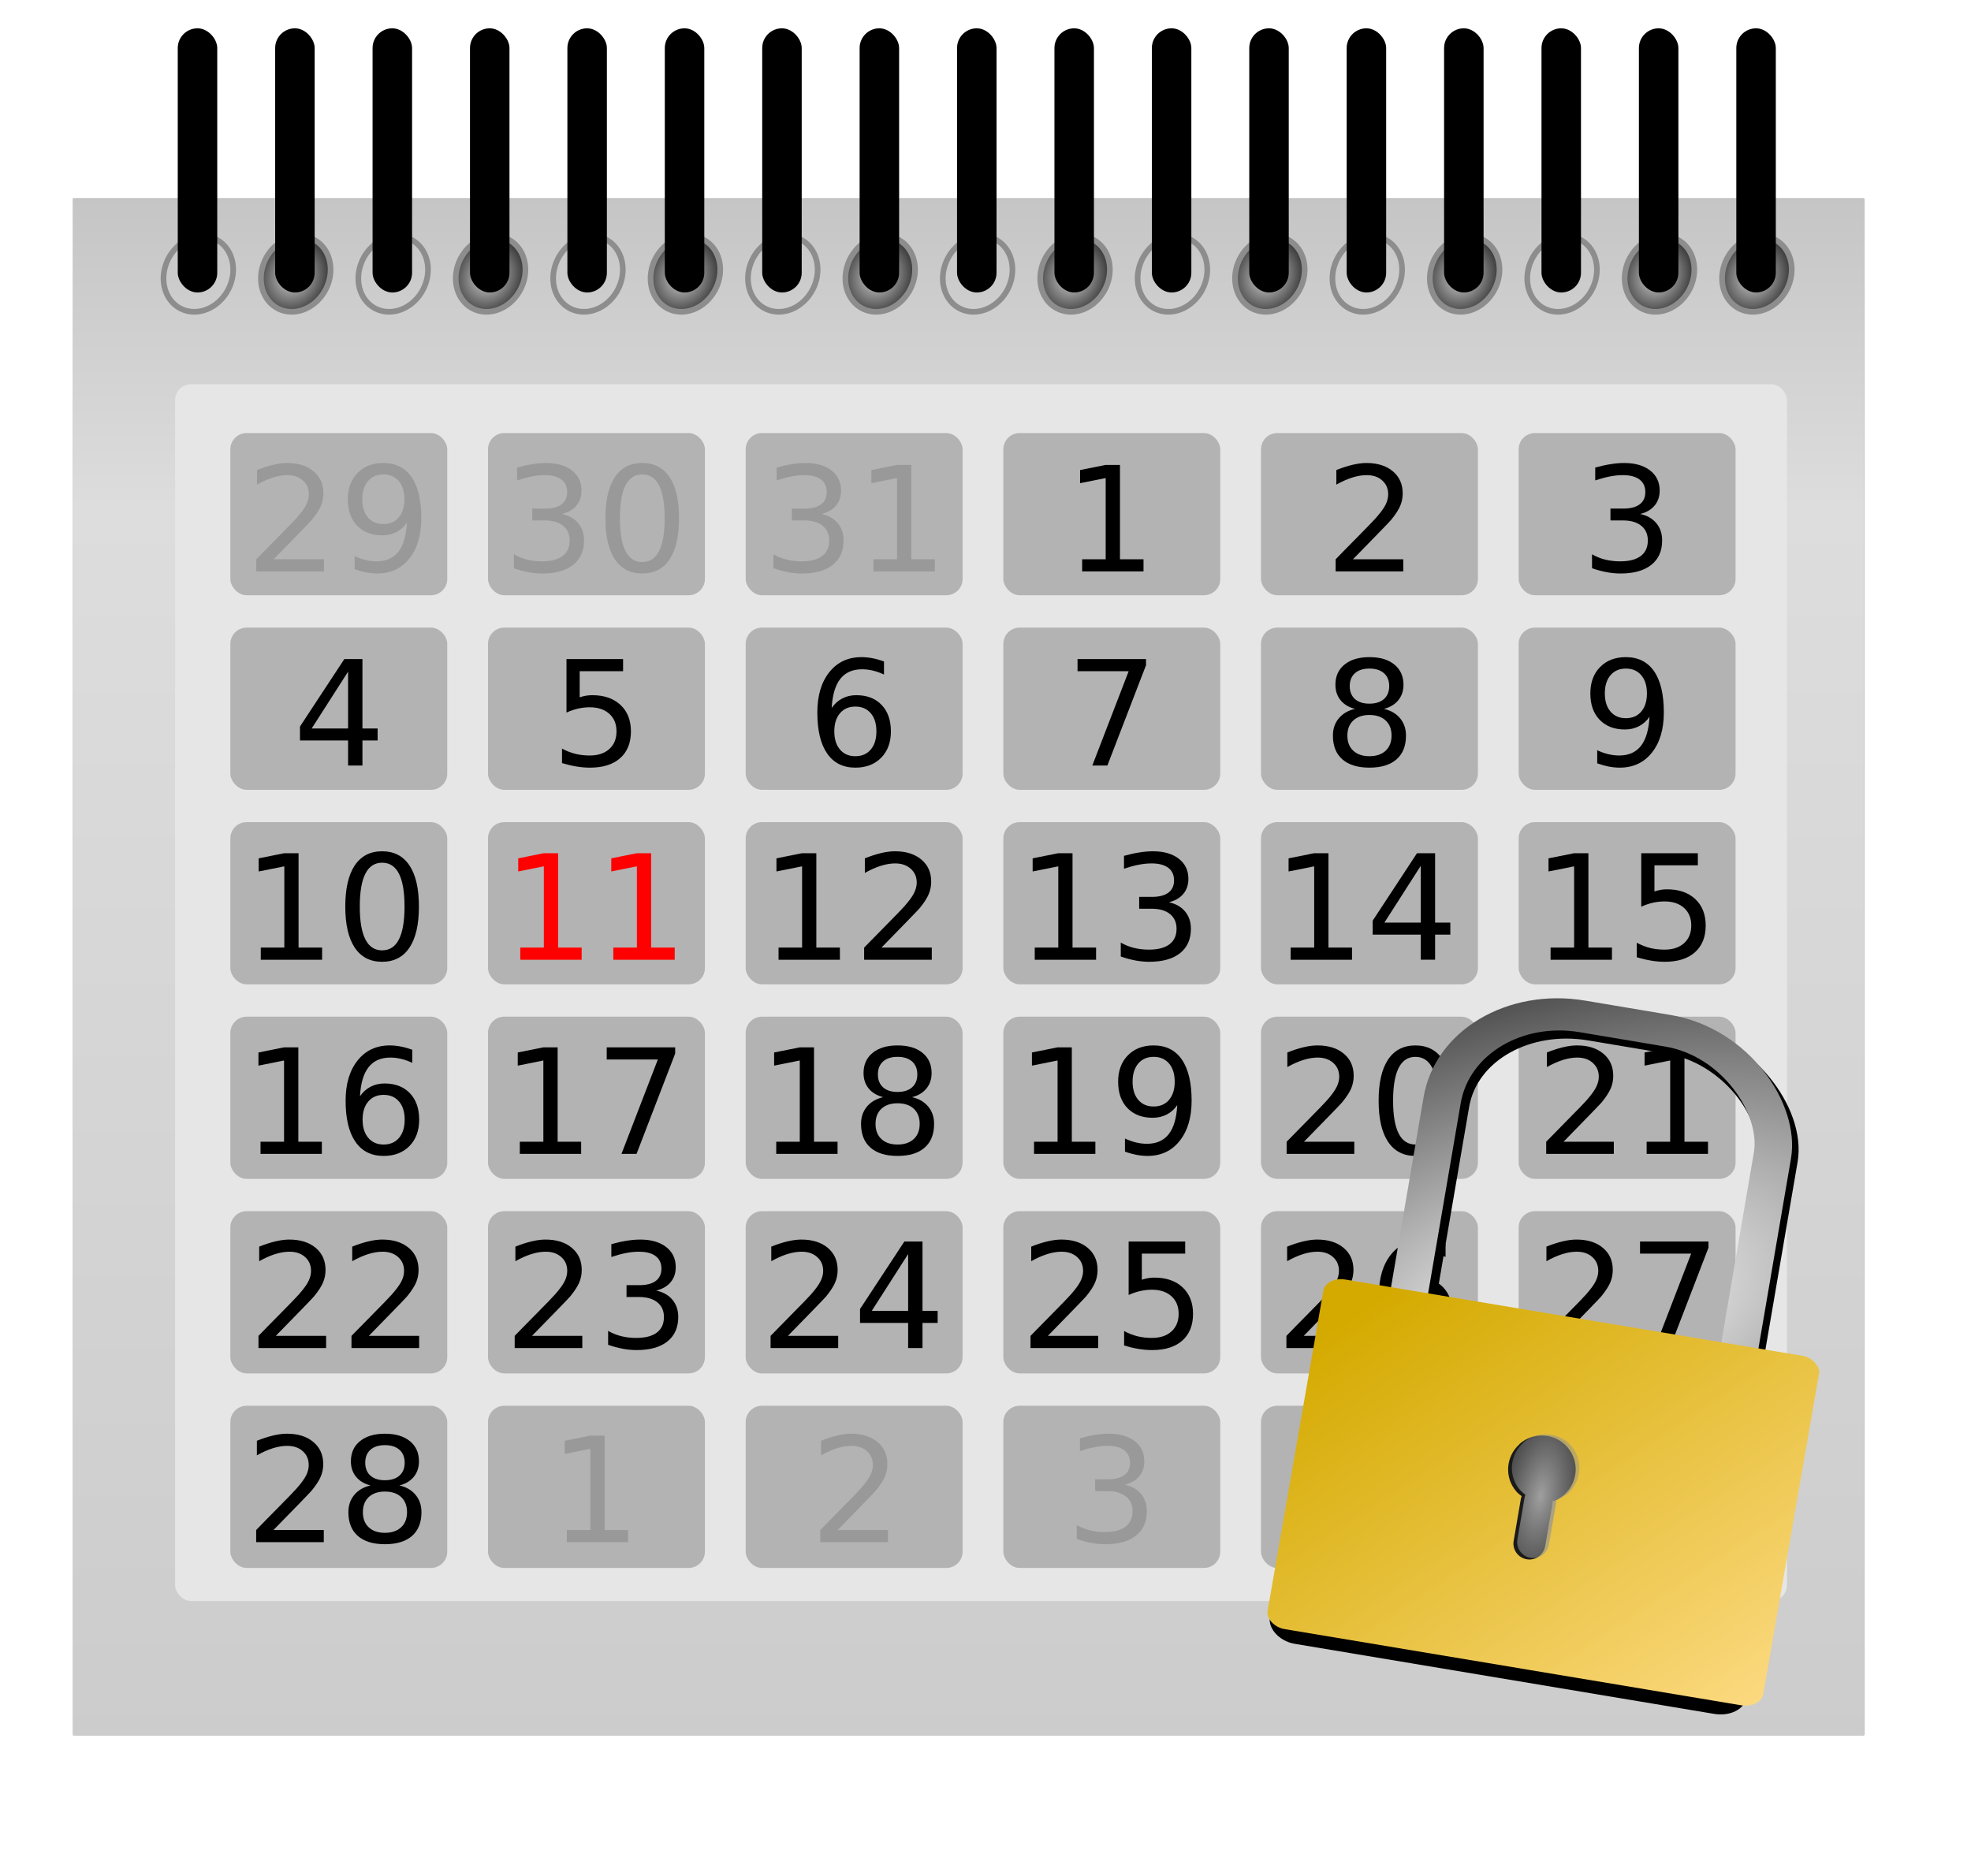 <?xml version="1.0" encoding="UTF-8" standalone="no"?>
<!-- Created with Inkscape (http://www.inkscape.org/) -->
<svg
    xmlns:inkscape="http://www.inkscape.org/namespaces/inkscape"
    xmlns:rdf="http://www.w3.org/1999/02/22-rdf-syntax-ns#"
    xmlns="http://www.w3.org/2000/svg"
    xmlns:sodipodi="http://sodipodi.sourceforge.net/DTD/sodipodi-0.dtd"
    xmlns:cc="http://creativecommons.org/ns#"
    xmlns:xlink="http://www.w3.org/1999/xlink"
    xmlns:dc="http://purl.org/dc/elements/1.1/"
    xmlns:svg="http://www.w3.org/2000/svg"
    xmlns:ns1="http://sozi.baierouge.fr"
    id="svg2558"
    sodipodi:docname="hawk88_locked_calendar_cleaned.svg"
    viewBox="0 0 527.3 502.04"
    sodipodi:version="0.32"
    version="1.0"
    inkscape:output_extension="org.inkscape.output.svg.inkscape"
    inkscape:version="0.46dev+devel"
    sodipodi:docbase="/home/mart/Documents/artwork"
  >
  <defs
      id="defs2560"
    >
    <filter
        id="filter6324"
        height="1.298"
        width="1.283"
        y="-.149"
        x="-.141"
        inkscape:collect="always"
      >
      <feGaussianBlur
          id="feGaussianBlur6326"
          stdDeviation="1.134"
          inkscape:collect="always"
      />
    </filter
    >
    <filter
        id="filter5925"
        inkscape:collect="always"
      >
      <feGaussianBlur
          id="feGaussianBlur5927"
          stdDeviation="0.014"
          inkscape:collect="always"
      />
    </filter
    >
    <filter
        id="filter4959"
        inkscape:collect="always"
      >
      <feGaussianBlur
          id="feGaussianBlur4961"
          stdDeviation="0.442"
          inkscape:collect="always"
      />
    </filter
    >
    <radialGradient
        id="radialGradient5476"
        xlink:href="#linearGradient3968"
        gradientUnits="userSpaceOnUse"
        cy="219.8"
        cx="143.58"
        gradientTransform="matrix(1 0 0 1.142 0 -31.142)"
        r="2.356"
        inkscape:collect="always"
    />
    <filter
        id="filter4147"
        inkscape:collect="always"
      >
      <feGaussianBlur
          id="feGaussianBlur4149"
          stdDeviation="0.077"
          inkscape:collect="always"
      />
    </filter
    >
    <linearGradient
        id="linearGradient3968"
      >
      <stop
          id="stop3970"
          style="stop-color:#d7d7d7"
          offset="0"
      />
      <stop
          id="stop3972"
          style="stop-color:#363636"
          offset="1"
      />
    </linearGradient
    >
    <filter
        id="filter3387"
        inkscape:collect="always"
      >
      <feGaussianBlur
          id="feGaussianBlur3389"
          stdDeviation="1.877"
          inkscape:collect="always"
      />
    </filter
    >
    <linearGradient
        id="linearGradient3247"
        y2="41.516"
        gradientUnits="userSpaceOnUse"
        x2="179.85"
        gradientTransform="matrix(1.113 0 0 7.244 94.737 -95.913)"
        y1="101.63"
        x1="179.85"
        inkscape:collect="always"
      >
      <stop
          id="stop5107"
          style="stop-color:#cbcbcb"
          offset="0"
      />
      <stop
          id="stop5113"
          style="stop-color:#dddddd"
          offset=".81"
      />
      <stop
          id="stop5109"
          style="stop-color:#c5c5c5"
          offset="1"
      />
    </linearGradient
    >
    <radialGradient
        id="radialGradient3333"
        gradientUnits="userSpaceOnUse"
        cy="254.01"
        cx="245.27"
        gradientTransform="matrix(9.657 -6.547 3.966 5.525 -3128.7 466.4)"
        r="7.836"
        inkscape:collect="always"
      >
      <stop
          id="stop4925"
          style="stop-color:#ffffff"
          offset="0"
      />
      <stop
          id="stop4971"
          style="stop-color:#000000"
          offset=".5"
      />
      <stop
          id="stop4927"
          style="stop-color:#ffffff"
          offset="1"
      />
    </radialGradient
    >
    <linearGradient
        id="linearGradient3335"
        y2="283.97"
        gradientUnits="userSpaceOnUse"
        x2="262.21"
        gradientTransform="matrix(.83 0 0 .83 16.153 74.225)"
        y1="262.89"
        x1="235.64"
        inkscape:collect="always"
      >
      <stop
          id="stop5877"
          style="stop-color:#d4aa00"
          offset="0"
      />
      <stop
          id="stop5879"
          style="stop-color:#ffdd8a"
          offset="1"
      />
    </linearGradient
    >
    <radialGradient
        id="radialGradient3337"
        spreadMethod="reflect"
        gradientUnits="userSpaceOnUse"
        cy="262.05"
        cx="244.91"
        gradientTransform="matrix(1.086 .013 -.03 2.43 13.28 -366.74)"
        r="3.231"
        inkscape:collect="always"
      >
      <stop
          id="stop5149"
          style="stop-color:#9f9f9f"
          offset="0"
      />
      <stop
          id="stop5151"
          style="stop-color:#808080;stop-opacity:0"
          offset="1"
      />
    </radialGradient
    >
  </defs
  >
  <sodipodi:namedview
      id="base"
      bordercolor="#666666"
      inkscape:pageshadow="2"
      guidetolerance="10"
      pagecolor="#ffffff"
      gridtolerance="10000"
      inkscape:window-height="744"
      inkscape:zoom="1.4325407"
      objecttolerance="10"
      showgrid="false"
      borderopacity="1.0"
      inkscape:current-layer="g6481"
      inkscape:cx="372.04724"
      inkscape:cy="181.06625"
      inkscape:window-y="-4"
      inkscape:window-x="-4"
      inkscape:window-width="1280"
      inkscape:pageopacity="0.0"
      inkscape:document-units="px"
  />
  <g
      id="layer1"
      inkscape:label="Layer 1"
      inkscape:groupmode="layer"
      transform="translate(-93.817 -151.71)"
    >
    <rect
        id="rect5439"
        style="fill:#ffffff"
        inkscape:export-ydpi="650"
        inkscape:export-filename="/home/mart/Desktop/lockcal.png"
        ry="0"
        height="502.04"
        width="527.3"
        inkscape:export-xdpi="650"
        y="151.71"
        x="93.817"
    />
    <rect
        id="rect3343"
        style="filter:url(#filter3387);fill:#666666"
        inkscape:export-ydpi="90"
        inkscape:export-filename="/var/www/callorganizer/templates/BellenTell/img/tableheader2.png"
        transform="matrix(6.515 0 0 6.515 -787.13 -1184)"
        height="63.118"
        width="73.545"
        inkscape:export-xdpi="90"
        y="213.17"
        x="138.22"
    />
    <rect
        id="rect2160"
        style="fill:url(#linearGradient3247)"
        inkscape:export-ydpi="90"
        inkscape:export-filename="/var/www/callorganizer/templates/BellenTell/img/tableheader2.png"
        height="411.21"
        width="479.14"
        inkscape:export-xdpi="90"
        y="204.83"
        x="113.34"
    />
    <g
        id="g4308"
        transform="matrix(6.515 0 0 6.515 -787.13 -1184)"
      >
      <g
          id="g4156"
        >
        <path
            id="path4119"
            sodipodi:rx="2.1729207"
            sodipodi:ry="2.5072162"
            style="stroke:#8d8d8d;stroke-width:.365;fill:url(#radialGradient5476)"
            sodipodi:type="arc"
            d="m141.9 218.2a2.173 2.507 0 1 1 -0.03 0.05"
            sodipodi:open="true"
            transform="matrix(.564 .294 -.294 .564 186.91 50.152)"
            sodipodi:cy="219.79929"
            sodipodi:cx="143.57991"
            sodipodi:end="10.090887"
            sodipodi:start="3.831171"
        />
        <rect
            id="rect4121"
            style="filter:url(#filter4147);fill:#000000"
            transform="matrix(.987 0 0 .986 61.949 1.145)"
            ry=".822"
            height="11.004"
            width="1.643"
            y="207.95"
            x="142.42"
        />
      </g
      >
      <g
          id="g4160"
          transform="translate(-4)"
        >
        <path
            id="path4162"
            sodipodi:rx="2.1729207"
            sodipodi:ry="2.5072162"
            style="stroke:#8d8d8d;stroke-width:.365;fill:url(#radialGradient5476)"
            sodipodi:type="arc"
            d="m141.9 218.2a2.173 2.507 0 1 1 -0.03 0.05"
            sodipodi:open="true"
            transform="matrix(.564 .294 -.294 .564 186.91 50.152)"
            sodipodi:cy="219.79929"
            sodipodi:cx="143.57991"
            sodipodi:end="10.090887"
            sodipodi:start="3.831171"
        />
        <rect
            id="rect4164"
            ry=".822"
            style="filter:url(#filter4147);fill:#000000"
            transform="matrix(.987 0 0 .986 61.949 1.145)"
            height="11.004"
            width="1.643"
            y="207.95"
            x="142.42"
        />
      </g
      >
      <g
          id="g4168"
          transform="translate(-8)"
        >
        <path
            id="path4170"
            sodipodi:rx="2.1729207"
            sodipodi:ry="2.5072162"
            style="stroke:#8d8d8d;stroke-width:.365;fill:url(#radialGradient5476)"
            sodipodi:type="arc"
            d="m141.9 218.2a2.173 2.507 0 1 1 -0.03 0.05"
            sodipodi:open="true"
            transform="matrix(.564 .294 -.294 .564 186.91 50.152)"
            sodipodi:cy="219.79929"
            sodipodi:cx="143.57991"
            sodipodi:end="10.090887"
            sodipodi:start="3.831171"
        />
        <rect
            id="rect4172"
            style="filter:url(#filter4147);fill:#000000"
            transform="matrix(.987 0 0 .986 61.949 1.145)"
            ry=".822"
            height="11.004"
            width="1.643"
            y="207.95"
            x="142.42"
        />
      </g
      >
      <g
          id="g4176"
          transform="translate(-12)"
        >
        <path
            id="path4178"
            sodipodi:rx="2.1729207"
            sodipodi:ry="2.5072162"
            style="stroke:#8d8d8d;stroke-width:.365;fill:url(#radialGradient5476)"
            sodipodi:type="arc"
            d="m141.9 218.2a2.173 2.507 0 1 1 -0.03 0.05"
            sodipodi:open="true"
            transform="matrix(.564 .294 -.294 .564 186.91 50.152)"
            sodipodi:cy="219.79929"
            sodipodi:cx="143.57991"
            sodipodi:end="10.090887"
            sodipodi:start="3.831171"
        />
        <rect
            id="rect4180"
            ry=".822"
            style="filter:url(#filter4147);fill:#000000"
            transform="matrix(.987 0 0 .986 61.949 1.145)"
            height="11.004"
            width="1.643"
            y="207.95"
            x="142.42"
        />
      </g
      >
      <g
          id="g4184"
          transform="translate(-16)"
        >
        <path
            id="path4186"
            sodipodi:rx="2.1729207"
            sodipodi:ry="2.5072162"
            style="stroke:#8d8d8d;stroke-width:.365;fill:url(#radialGradient5476)"
            sodipodi:type="arc"
            d="m141.9 218.2a2.173 2.507 0 1 1 -0.03 0.05"
            sodipodi:open="true"
            transform="matrix(.564 .294 -.294 .564 186.91 50.152)"
            sodipodi:cy="219.79929"
            sodipodi:cx="143.57991"
            sodipodi:end="10.090887"
            sodipodi:start="3.831171"
        />
        <rect
            id="rect4188"
            style="filter:url(#filter4147);fill:#000000"
            transform="matrix(.987 0 0 .986 61.949 1.145)"
            ry=".822"
            height="11.004"
            width="1.643"
            y="207.95"
            x="142.42"
        />
      </g
      >
      <g
          id="g4192"
          transform="translate(-20)"
        >
        <path
            id="path4194"
            sodipodi:rx="2.1729207"
            sodipodi:ry="2.5072162"
            style="stroke:#8d8d8d;stroke-width:.365;fill:url(#radialGradient5476)"
            sodipodi:type="arc"
            d="m141.9 218.2a2.173 2.507 0 1 1 -0.03 0.05"
            sodipodi:open="true"
            transform="matrix(.564 .294 -.294 .564 186.91 50.152)"
            sodipodi:cy="219.79929"
            sodipodi:cx="143.57991"
            sodipodi:end="10.090887"
            sodipodi:start="3.831171"
        />
        <rect
            id="rect4196"
            ry=".822"
            style="filter:url(#filter4147);fill:#000000"
            transform="matrix(.987 0 0 .986 61.949 1.145)"
            height="11.004"
            width="1.643"
            y="207.95"
            x="142.42"
        />
      </g
      >
      <g
          id="g4200"
          transform="translate(-24)"
        >
        <path
            id="path4202"
            sodipodi:rx="2.1729207"
            sodipodi:ry="2.5072162"
            style="stroke:#8d8d8d;stroke-width:.365;fill:url(#radialGradient5476)"
            sodipodi:type="arc"
            d="m141.9 218.2a2.173 2.507 0 1 1 -0.03 0.05"
            sodipodi:open="true"
            transform="matrix(.564 .294 -.294 .564 186.91 50.152)"
            sodipodi:cy="219.79929"
            sodipodi:cx="143.57991"
            sodipodi:end="10.090887"
            sodipodi:start="3.831171"
        />
        <rect
            id="rect4204"
            style="filter:url(#filter4147);fill:#000000"
            transform="matrix(.987 0 0 .986 61.949 1.145)"
            ry=".822"
            height="11.004"
            width="1.643"
            y="207.95"
            x="142.42"
        />
      </g
      >
      <g
          id="g4208"
          transform="translate(-28)"
        >
        <path
            id="path4210"
            sodipodi:rx="2.1729207"
            sodipodi:ry="2.5072162"
            style="stroke:#8d8d8d;stroke-width:.365;fill:url(#radialGradient5476)"
            sodipodi:type="arc"
            d="m141.9 218.2a2.173 2.507 0 1 1 -0.03 0.05"
            sodipodi:open="true"
            transform="matrix(.564 .294 -.294 .564 186.91 50.152)"
            sodipodi:cy="219.79929"
            sodipodi:cx="143.57991"
            sodipodi:end="10.090887"
            sodipodi:start="3.831171"
        />
        <rect
            id="rect4212"
            ry=".822"
            style="filter:url(#filter4147);fill:#000000"
            transform="matrix(.987 0 0 .986 61.949 1.145)"
            height="11.004"
            width="1.643"
            y="207.95"
            x="142.42"
        />
      </g
      >
      <g
          id="g4216"
          transform="translate(-32)"
        >
        <path
            id="path4218"
            sodipodi:rx="2.1729207"
            sodipodi:ry="2.5072162"
            style="stroke:#8d8d8d;stroke-width:.365;fill:url(#radialGradient5476)"
            sodipodi:type="arc"
            d="m141.9 218.2a2.173 2.507 0 1 1 -0.03 0.05"
            sodipodi:open="true"
            transform="matrix(.564 .294 -.294 .564 186.91 50.152)"
            sodipodi:cy="219.79929"
            sodipodi:cx="143.57991"
            sodipodi:end="10.090887"
            sodipodi:start="3.831171"
        />
        <rect
            id="rect4220"
            style="filter:url(#filter4147);fill:#000000"
            transform="matrix(.987 0 0 .986 61.949 1.145)"
            ry=".822"
            height="11.004"
            width="1.643"
            y="207.95"
            x="142.42"
        />
      </g
      >
      <g
          id="g4224"
          transform="translate(-36)"
        >
        <path
            id="path4226"
            sodipodi:rx="2.1729207"
            sodipodi:ry="2.5072162"
            style="stroke:#8d8d8d;stroke-width:.365;fill:url(#radialGradient5476)"
            sodipodi:type="arc"
            d="m141.9 218.2a2.173 2.507 0 1 1 -0.03 0.05"
            sodipodi:open="true"
            transform="matrix(.564 .294 -.294 .564 186.91 50.152)"
            sodipodi:cy="219.79929"
            sodipodi:cx="143.57991"
            sodipodi:end="10.090887"
            sodipodi:start="3.831171"
        />
        <rect
            id="rect4228"
            ry=".822"
            style="filter:url(#filter4147);fill:#000000"
            transform="matrix(.987 0 0 .986 61.949 1.145)"
            height="11.004"
            width="1.643"
            y="207.95"
            x="142.42"
        />
      </g
      >
      <g
          id="g4232"
          transform="translate(-40)"
        >
        <path
            id="path4234"
            sodipodi:rx="2.1729207"
            sodipodi:ry="2.5072162"
            style="stroke:#8d8d8d;stroke-width:.365;fill:url(#radialGradient5476)"
            sodipodi:type="arc"
            d="m141.9 218.2a2.173 2.507 0 1 1 -0.03 0.05"
            sodipodi:open="true"
            transform="matrix(.564 .294 -.294 .564 186.91 50.152)"
            sodipodi:cy="219.79929"
            sodipodi:cx="143.57991"
            sodipodi:end="10.090887"
            sodipodi:start="3.831171"
        />
        <rect
            id="rect4236"
            style="filter:url(#filter4147);fill:#000000"
            transform="matrix(.987 0 0 .986 61.949 1.145)"
            ry=".822"
            height="11.004"
            width="1.643"
            y="207.95"
            x="142.42"
        />
      </g
      >
      <g
          id="g4240"
          transform="translate(-44)"
        >
        <path
            id="path4242"
            sodipodi:rx="2.1729207"
            sodipodi:ry="2.5072162"
            style="stroke:#8d8d8d;stroke-width:.365;fill:url(#radialGradient5476)"
            sodipodi:type="arc"
            d="m141.9 218.2a2.173 2.507 0 1 1 -0.03 0.05"
            sodipodi:open="true"
            transform="matrix(.564 .294 -.294 .564 186.91 50.152)"
            sodipodi:cy="219.79929"
            sodipodi:cx="143.57991"
            sodipodi:end="10.090887"
            sodipodi:start="3.831171"
        />
        <rect
            id="rect4244"
            ry=".822"
            style="filter:url(#filter4147);fill:#000000"
            transform="matrix(.987 0 0 .986 61.949 1.145)"
            height="11.004"
            width="1.643"
            y="207.95"
            x="142.42"
        />
      </g
      >
      <g
          id="g4248"
          transform="translate(-48)"
        >
        <path
            id="path4250"
            sodipodi:rx="2.1729207"
            sodipodi:ry="2.5072162"
            style="stroke:#8d8d8d;stroke-width:.365;fill:url(#radialGradient5476)"
            sodipodi:type="arc"
            d="m141.9 218.2a2.173 2.507 0 1 1 -0.03 0.05"
            sodipodi:open="true"
            transform="matrix(.564 .294 -.294 .564 186.91 50.152)"
            sodipodi:cy="219.79929"
            sodipodi:cx="143.57991"
            sodipodi:end="10.090887"
            sodipodi:start="3.831171"
        />
        <rect
            id="rect4252"
            style="filter:url(#filter4147);fill:#000000"
            transform="matrix(.987 0 0 .986 61.949 1.145)"
            ry=".822"
            height="11.004"
            width="1.643"
            y="207.95"
            x="142.42"
        />
      </g
      >
      <g
          id="g4256"
          transform="translate(-52)"
        >
        <path
            id="path4258"
            sodipodi:rx="2.1729207"
            sodipodi:ry="2.5072162"
            style="stroke:#8d8d8d;stroke-width:.365;fill:url(#radialGradient5476)"
            sodipodi:type="arc"
            d="m141.9 218.2a2.173 2.507 0 1 1 -0.03 0.05"
            sodipodi:open="true"
            transform="matrix(.564 .294 -.294 .564 186.91 50.152)"
            sodipodi:cy="219.79929"
            sodipodi:cx="143.57991"
            sodipodi:end="10.090887"
            sodipodi:start="3.831171"
        />
        <rect
            id="rect4260"
            ry=".822"
            style="filter:url(#filter4147);fill:#000000"
            transform="matrix(.987 0 0 .986 61.949 1.145)"
            height="11.004"
            width="1.643"
            y="207.95"
            x="142.42"
        />
      </g
      >
      <g
          id="g4264"
          transform="translate(-56)"
        >
        <path
            id="path4266"
            sodipodi:rx="2.1729207"
            sodipodi:ry="2.5072162"
            style="stroke:#8d8d8d;stroke-width:.365;fill:url(#radialGradient5476)"
            sodipodi:type="arc"
            d="m141.9 218.2a2.173 2.507 0 1 1 -0.03 0.05"
            sodipodi:open="true"
            transform="matrix(.564 .294 -.294 .564 186.91 50.152)"
            sodipodi:cy="219.79929"
            sodipodi:cx="143.57991"
            sodipodi:end="10.090887"
            sodipodi:start="3.831171"
        />
        <rect
            id="rect4268"
            style="filter:url(#filter4147);fill:#000000"
            transform="matrix(.987 0 0 .986 61.949 1.145)"
            ry=".822"
            height="11.004"
            width="1.643"
            y="207.95"
            x="142.42"
        />
      </g
      >
      <g
          id="g4272"
          transform="translate(-60)"
        >
        <path
            id="path4274"
            sodipodi:rx="2.1729207"
            sodipodi:ry="2.5072162"
            style="stroke:#8d8d8d;stroke-width:.365;fill:url(#radialGradient5476)"
            sodipodi:type="arc"
            d="m141.9 218.2a2.173 2.507 0 1 1 -0.03 0.05"
            sodipodi:open="true"
            transform="matrix(.564 .294 -.294 .564 186.91 50.152)"
            sodipodi:cy="219.79929"
            sodipodi:cx="143.57991"
            sodipodi:end="10.090887"
            sodipodi:start="3.831171"
        />
        <rect
            id="rect4276"
            ry=".822"
            style="filter:url(#filter4147);fill:#000000"
            transform="matrix(.987 0 0 .986 61.949 1.145)"
            height="11.004"
            width="1.643"
            y="207.95"
            x="142.42"
        />
      </g
      >
      <g
          id="g4280"
          transform="translate(4)"
        >
        <path
            id="path4282"
            sodipodi:rx="2.1729207"
            sodipodi:ry="2.5072162"
            style="stroke:#8d8d8d;stroke-width:.365;fill:url(#radialGradient5476)"
            sodipodi:type="arc"
            d="m141.9 218.2a2.173 2.507 0 1 1 -0.03 0.05"
            sodipodi:open="true"
            transform="matrix(.564 .294 -.294 .564 186.91 50.152)"
            sodipodi:cy="219.79929"
            sodipodi:cx="143.57991"
            sodipodi:end="10.090887"
            sodipodi:start="3.831171"
        />
        <rect
            id="rect4284"
            style="filter:url(#filter4147);fill:#000000"
            transform="matrix(.987 0 0 .986 61.949 1.145)"
            ry=".822"
            height="11.004"
            width="1.643"
            y="207.95"
            x="142.42"
        />
      </g
      >
    </g
    >
    <rect
        id="rect4306"
        style="fill:#e6e6e6"
        ry="4.263"
        height="325.6"
        width="431.23"
        y="254.52"
        x="140.66"
    />
    <rect
        id="rect4361"
        style="fill:#b3b3b3"
        ry="4.356"
        height="43.4"
        width="58.03"
        y="527.87"
        x="500.1"
    />
    <rect
        id="rect4373"
        style="fill:#b3b3b3"
        ry="4.356"
        height="43.4"
        width="58.03"
        y="475.81"
        x="500.1"
    />
    <rect
        id="rect4385"
        style="fill:#b3b3b3"
        ry="4.356"
        height="43.4"
        width="58.03"
        y="423.76"
        x="500.1"
    />
    <rect
        id="rect4397"
        style="fill:#b3b3b3"
        ry="4.356"
        height="43.4"
        width="58.03"
        y="371.7"
        x="500.1"
    />
    <rect
        id="rect4409"
        style="fill:#b3b3b3"
        ry="4.356"
        height="43.4"
        width="58.03"
        y="319.65"
        x="500.1"
    />
    <rect
        id="rect4421"
        style="fill:#b3b3b3"
        ry="4.356"
        height="43.4"
        width="58.03"
        y="267.59"
        x="500.1"
    />
    <path
        id="text4433"
        style="fill:#999999"
        d="m520.97 535.87h15.14v3.24h-11.61v6.99c0.56-0.19 1.12-0.33 1.68-0.43s1.12-0.14 1.68-0.14c3.18 0 5.7 0.87 7.56 2.61 1.86 1.75 2.79 4.11 2.79 7.08 0 3.07-0.96 5.45-2.86 7.15-1.91 1.7-4.6 2.55-8.08 2.55-1.19 0-2.41-0.1-3.65-0.31-1.24-0.2-2.53-0.51-3.85-0.91v-3.88c1.15 0.63 2.33 1.09 3.55 1.4 1.22 0.3 2.51 0.45 3.88 0.45 2.2 0 3.94-0.57 5.23-1.73 1.28-1.16 1.92-2.73 1.92-4.72 0-1.98-0.64-3.55-1.92-4.71-1.29-1.16-3.03-1.74-5.23-1.74-1.04 0-2.06 0.12-3.09 0.35-1.02 0.22-2.07 0.58-3.14 1.06v-14.31z"
    />
    <path
        id="text4457"
        style="fill:#000000"
        d="m511.97 509.17h13.46v3.25h-18.09v-3.25c1.46-1.51 3.45-3.55 5.98-6.1s4.11-4.19 4.76-4.93c1.24-1.39 2.1-2.56 2.59-3.52s0.73-1.91 0.73-2.84c0-1.51-0.53-2.75-1.59-3.7s-2.45-1.43-4.15-1.43c-1.21 0-2.49 0.21-3.83 0.63s-2.78 1.05-4.3 1.91v-3.9c1.55-0.62 3-1.09 4.35-1.41s2.58-0.48 3.7-0.48c2.95 0 5.31 0.74 7.06 2.22 1.76 1.47 2.64 3.45 2.64 5.91 0 1.18-0.22 2.29-0.66 3.34s-1.24 2.28-2.4 3.71c-0.31 0.37-1.33 1.43-3.03 3.19-1.71 1.77-4.11 4.23-7.22 7.4zm20.6-25.25h18.32v1.64l-10.34 26.86h-4.03l9.73-25.26h-13.68v-3.24z"
    />
    <path
        id="text4481"
        style="fill:#000000"
        d="m512.11 457.22h13.45v3.25h-18.09v-3.25c1.46-1.51 3.46-3.55 5.98-6.1 2.53-2.55 4.12-4.19 4.77-4.93 1.23-1.39 2.09-2.56 2.58-3.52s0.74-1.91 0.74-2.84c0-1.51-0.53-2.75-1.6-3.7-1.06-0.95-2.44-1.43-4.15-1.43-1.21 0-2.48 0.21-3.83 0.63-1.34 0.42-2.77 1.05-4.3 1.91v-3.9c1.55-0.62 3-1.09 4.35-1.41s2.59-0.48 3.7-0.48c2.96 0 5.31 0.74 7.07 2.22 1.75 1.47 2.63 3.45 2.63 5.91 0 1.18-0.22 2.29-0.66 3.34-0.44 1.04-1.23 2.28-2.39 3.71-0.32 0.37-1.33 1.43-3.04 3.19-1.7 1.77-4.11 4.23-7.21 7.4zm22.23 0h6.3v-21.74l-6.85 1.38v-3.52l6.81-1.37h3.86v25.25h6.3v3.25h-16.42v-3.25z"
    />
    <path
        id="text4505"
        style="fill:#000000"
        d="m508.64 405.27h6.3v-21.74l-6.85 1.37v-3.51l6.81-1.37h3.86v25.25h6.3v3.25h-16.42v-3.25zm24.26-25.25h15.14v3.24h-11.61v6.99c0.56-0.19 1.12-0.33 1.68-0.43s1.12-0.14 1.68-0.14c3.18 0 5.7 0.87 7.56 2.61s2.79 4.11 2.79 7.08c0 3.07-0.96 5.45-2.87 7.15-1.9 1.7-4.6 2.55-8.07 2.55-1.19 0-2.41-0.1-3.65-0.31-1.24-0.2-2.53-0.51-3.85-0.91v-3.88c1.15 0.63 2.33 1.09 3.55 1.4 1.22 0.3 2.51 0.45 3.87 0.45 2.21 0 3.95-0.58 5.23-1.73 1.29-1.16 1.93-2.73 1.93-4.72 0-1.98-0.64-3.55-1.93-4.71-1.28-1.16-3.02-1.74-5.23-1.74-1.03 0-2.05 0.12-3.08 0.34-1.02 0.23-2.07 0.59-3.14 1.07v-14.31z"
    />
    <path
        id="text4529"
        style="fill:#000000"
        d="m521.12 355.97v-3.51c0.96 0.46 1.94 0.81 2.94 1.05 0.99 0.24 1.96 0.36 2.92 0.36 2.54 0 4.48-0.85 5.83-2.56 1.34-1.71 2.11-4.31 2.3-7.8-0.74 1.09-1.68 1.93-2.81 2.52-1.13 0.58-2.38 0.88-3.76 0.88-2.85 0-5.1-0.87-6.77-2.59-1.66-1.72-2.49-4.08-2.49-7.07 0-2.93 0.87-5.28 2.6-7.04 1.73-1.77 4.03-2.66 6.91-2.66 3.29 0 5.81 1.27 7.55 3.79 1.74 2.53 2.6 6.2 2.6 11.01 0 4.49-1.06 8.07-3.19 10.75s-5 4.02-8.6 4.02c-0.97 0-1.95-0.1-2.94-0.29s-2.02-0.48-3.09-0.86zm7.67-12.08c1.73 0 3.1-0.59 4.11-1.77 1.01-1.19 1.52-2.81 1.52-4.87 0-2.05-0.51-3.67-1.52-4.86s-2.38-1.78-4.11-1.78-3.1 0.59-4.11 1.78c-1.02 1.19-1.52 2.81-1.52 4.86 0 2.06 0.5 3.68 1.52 4.87 1.01 1.18 2.38 1.77 4.11 1.77z"
    />
    <path
        id="text4553"
        style="fill:#000000"
        d="m532.62 289.25c1.84 0.39 3.28 1.21 4.32 2.46s1.55 2.79 1.55 4.62c0 2.81-0.96 4.99-2.9 6.53-1.93 1.54-4.68 2.31-8.24 2.31-1.2 0-2.43-0.12-3.69-0.35-1.27-0.24-2.58-0.59-3.93-1.06v-3.73c1.07 0.63 2.24 1.1 3.51 1.42 1.28 0.31 2.61 0.47 3.99 0.47 2.42 0 4.26-0.47 5.53-1.43 1.27-0.95 1.9-2.34 1.9-4.16 0-1.68-0.59-2.99-1.77-3.94-1.17-0.95-2.81-1.42-4.91-1.42h-3.32v-3.17h3.47c1.9 0 3.35-0.38 4.35-1.14 1.01-0.75 1.51-1.84 1.51-3.27 0-1.46-0.52-2.59-1.56-3.37-1.03-0.78-2.52-1.17-4.45-1.17-1.06 0-2.19 0.11-3.4 0.34s-2.54 0.59-3.99 1.07v-3.44c1.46-0.4 2.84-0.71 4.11-0.91 1.28-0.21 2.49-0.31 3.62-0.31 2.93 0 5.24 0.67 6.95 2 1.7 1.33 2.56 3.12 2.56 5.39 0 1.58-0.45 2.91-1.36 4-0.9 1.09-2.19 1.84-3.85 2.26z"
    />
    <rect
        id="rect4363"
        style="fill:#b3b3b3"
        ry="4.356"
        height="43.4"
        width="58.03"
        y="527.87"
        x="431.17"
    />
    <rect
        id="rect4375"
        style="fill:#b3b3b3"
        ry="4.356"
        height="43.4"
        width="58.03"
        y="475.81"
        x="431.17"
    />
    <rect
        id="rect4387"
        style="fill:#b3b3b3"
        ry="4.356"
        height="43.4"
        width="58.03"
        y="423.76"
        x="431.17"
    />
    <rect
        id="rect4399"
        style="fill:#b3b3b3"
        ry="4.356"
        height="43.4"
        width="58.03"
        y="371.7"
        x="431.17"
    />
    <rect
        id="rect4411"
        style="fill:#b3b3b3"
        ry="4.356"
        height="43.4"
        width="58.03"
        y="319.65"
        x="431.17"
    />
    <rect
        id="rect4423"
        style="fill:#b3b3b3"
        ry="4.356"
        height="43.4"
        width="58.03"
        y="267.59"
        x="431.17"
    />
    <path
        id="text4437"
        style="fill:#999999"
        d="m463.05 539.23l-9.74 15.21h9.74v-15.21zm-1.02-3.36h4.85v18.57h4.07v3.21h-4.07v6.72h-3.83v-6.72h-12.87v-3.72l11.85-18.06z"
    />
    <path
        id="text4461"
        style="fill:#000000"
        d="m442.6 509.17h13.46v3.25h-18.09v-3.25c1.46-1.51 3.45-3.55 5.98-6.1s4.11-4.19 4.76-4.93c1.24-1.39 2.1-2.56 2.59-3.52s0.73-1.91 0.73-2.84c0-1.51-0.53-2.75-1.59-3.7s-2.45-1.43-4.15-1.43c-1.21 0-2.49 0.21-3.83 0.63s-2.78 1.05-4.3 1.91v-3.9c1.55-0.62 3-1.09 4.35-1.41s2.58-0.48 3.7-0.48c2.95 0 5.31 0.74 7.06 2.22 1.76 1.47 2.64 3.45 2.64 5.91 0 1.18-0.22 2.29-0.66 3.34s-1.24 2.28-2.4 3.71c-0.31 0.37-1.33 1.43-3.03 3.19-1.71 1.77-4.11 4.23-7.22 7.4zm30.29-12.54c-1.73 0-3.1 0.59-4.11 1.78-1.01 1.18-1.52 2.8-1.52 4.86 0 2.05 0.51 3.67 1.52 4.86s2.38 1.79 4.11 1.79 3.11-0.6 4.12-1.79 1.51-2.81 1.51-4.86c0-2.06-0.5-3.68-1.51-4.86-1.01-1.19-2.39-1.78-4.12-1.78zm7.66-12.08v3.51c-0.97-0.46-1.95-0.81-2.93-1.05-0.99-0.24-1.96-0.36-2.93-0.36-2.55 0-4.49 0.86-5.83 2.58-1.34 1.71-2.11 4.31-2.3 7.78 0.75-1.1 1.69-1.95 2.82-2.55 1.13-0.59 2.38-0.88 3.74-0.88 2.87 0 5.13 0.87 6.79 2.6 1.66 1.74 2.49 4.1 2.49 7.09 0 2.93-0.87 5.28-2.6 7.05-1.73 1.76-4.03 2.65-6.91 2.65-3.29 0-5.81-1.26-7.55-3.79-1.75-2.53-2.62-6.19-2.62-10.98 0-4.51 1.07-8.1 3.21-10.78s5-4.02 8.61-4.02c0.96 0 1.94 0.1 2.93 0.29 0.98 0.19 2.01 0.48 3.08 0.86z"
    />
    <path
        id="text4485"
        style="fill:#000000"
        d="m442.67 457.22h13.46v3.25h-18.1v-3.25c1.47-1.51 3.46-3.55 5.99-6.1 2.52-2.55 4.11-4.19 4.76-4.93 1.23-1.39 2.09-2.56 2.58-3.52s0.74-1.91 0.74-2.84c0-1.51-0.53-2.75-1.59-3.7-1.07-0.95-2.45-1.43-4.16-1.43-1.2 0-2.48 0.21-3.82 0.63-1.35 0.42-2.78 1.05-4.31 1.91v-3.9c1.56-0.62 3.01-1.09 4.36-1.41 1.34-0.32 2.58-0.48 3.7-0.48 2.95 0 5.3 0.74 7.06 2.22 1.76 1.47 2.63 3.45 2.63 5.91 0 1.18-0.22 2.29-0.65 3.34-0.44 1.04-1.24 2.28-2.4 3.71-0.32 0.37-1.33 1.43-3.03 3.19-1.71 1.77-4.11 4.23-7.22 7.4zm29.81-22.71c-1.98 0-3.47 0.97-4.47 2.93-1 1.95-1.5 4.89-1.5 8.81 0 3.9 0.5 6.83 1.5 8.79 1 1.95 2.49 2.93 4.47 2.93 2 0 3.5-0.98 4.5-2.93 1-1.96 1.5-4.89 1.5-8.79 0-3.92-0.5-6.86-1.5-8.81-1-1.96-2.5-2.93-4.5-2.93zm0-3.06c3.2 0 5.64 1.27 7.32 3.79 1.69 2.53 2.53 6.2 2.53 11.01 0 4.79-0.84 8.45-2.53 10.98-1.68 2.53-4.12 3.79-7.32 3.79-3.19 0-5.63-1.26-7.32-3.79-1.68-2.53-2.52-6.19-2.52-10.98 0-4.81 0.84-8.48 2.52-11.01 1.69-2.52 4.13-3.79 7.32-3.79z"
    />
    <path
        id="text4509"
        style="fill:#000000"
        d="m439.1 405.27h6.3v-21.74l-6.85 1.37v-3.51l6.81-1.37h3.86v25.25h6.3v3.25h-16.42v-3.25zm34.82-21.89l-9.74 15.21h9.74v-15.21zm-1.02-3.36h4.85v18.57h4.07v3.21h-4.07v6.72h-3.83v-6.72h-12.87v-3.73l11.85-18.05z"
    />
    <path
        id="text4533"
        style="fill:#000000"
        d="m460.18 343.03c-1.83 0-3.27 0.49-4.32 1.47s-1.58 2.33-1.58 4.05 0.53 3.07 1.58 4.04c1.05 0.98 2.49 1.47 4.32 1.47s3.28-0.49 4.34-1.47c1.05-0.99 1.58-2.34 1.58-4.04 0-1.72-0.53-3.07-1.58-4.05-1.04-0.98-2.49-1.47-4.34-1.47zm-3.85-1.64c-1.66-0.41-2.95-1.18-3.87-2.31s-1.38-2.51-1.38-4.14c0-2.28 0.81-4.08 2.43-5.4 1.62-1.33 3.85-1.99 6.67-1.99 2.84 0 5.07 0.66 6.68 1.99 1.62 1.32 2.43 3.12 2.43 5.4 0 1.63-0.46 3.01-1.39 4.14-0.92 1.13-2.2 1.9-3.84 2.31 1.85 0.43 3.3 1.28 4.34 2.54s1.56 2.8 1.56 4.62c0 2.76-0.85 4.88-2.53 6.35-1.69 1.48-4.1 2.22-7.25 2.22-3.14 0-5.55-0.74-7.24-2.22-1.69-1.47-2.53-3.59-2.53-6.35 0-1.82 0.52-3.36 1.57-4.62 1.04-1.26 2.49-2.11 4.35-2.54zm-1.42-6.09c0 1.48 0.47 2.63 1.39 3.46 0.92 0.82 2.22 1.24 3.88 1.24s2.95-0.42 3.89-1.24c0.93-0.83 1.4-1.98 1.4-3.46 0-1.47-0.47-2.63-1.4-3.45-0.94-0.83-2.23-1.24-3.89-1.24s-2.96 0.41-3.88 1.24c-0.92 0.82-1.39 1.98-1.39 3.45z"
    />
    <path
        id="text4557"
        style="fill:#000000"
        d="m455.77 301.37h13.46v3.24h-18.09v-3.24c1.46-1.51 3.45-3.55 5.98-6.1 2.52-2.55 4.11-4.19 4.76-4.93 1.24-1.39 2.1-2.56 2.59-3.52s0.73-1.91 0.73-2.84c0-1.51-0.53-2.75-1.59-3.7-1.06-0.96-2.45-1.43-4.15-1.43-1.21 0-2.49 0.21-3.83 0.63s-2.78 1.05-4.3 1.91v-3.9c1.55-0.62 3-1.09 4.35-1.41s2.58-0.48 3.7-0.48c2.95 0 5.31 0.74 7.06 2.22 1.76 1.47 2.64 3.45 2.64 5.91 0 1.17-0.22 2.28-0.66 3.33s-1.24 2.29-2.4 3.72c-0.31 0.37-1.33 1.43-3.03 3.19-1.71 1.77-4.11 4.23-7.22 7.4z"
    />
    <rect
        id="rect4365"
        style="fill:#b3b3b3"
        ry="4.356"
        height="43.4"
        width="58.03"
        y="527.87"
        x="362.24"
    />
    <rect
        id="rect4377"
        style="fill:#b3b3b3"
        ry="4.356"
        height="43.4"
        width="58.03"
        y="475.81"
        x="362.24"
    />
    <rect
        id="rect4389"
        style="fill:#b3b3b3"
        ry="4.356"
        height="43.4"
        width="58.03"
        y="423.76"
        x="362.24"
    />
    <rect
        id="rect4401"
        style="fill:#b3b3b3"
        ry="4.356"
        height="43.4"
        width="58.03"
        y="371.7"
        x="362.24"
    />
    <rect
        id="rect4413"
        style="fill:#b3b3b3"
        ry="4.356"
        height="43.4"
        width="58.03"
        y="319.65"
        x="362.24"
    />
    <rect
        id="rect4425"
        style="fill:#b3b3b3"
        ry="4.356"
        height="43.4"
        width="58.03"
        y="267.59"
        x="362.24"
    />
    <path
        id="text4441"
        style="fill:#999999"
        d="m394.75 549c1.85 0.4 3.29 1.22 4.33 2.46 1.03 1.25 1.55 2.79 1.55 4.62 0 2.81-0.96 4.99-2.9 6.53-1.93 1.54-4.68 2.31-8.24 2.31-1.2 0-2.43-0.12-3.7-0.35-1.26-0.24-2.57-0.59-3.92-1.06v-3.72c1.07 0.62 2.24 1.09 3.51 1.41s2.6 0.47 3.99 0.47c2.42 0 4.26-0.47 5.53-1.43 1.26-0.95 1.9-2.34 1.9-4.16 0-1.68-0.59-2.99-1.77-3.94s-2.81-1.42-4.91-1.42h-3.33v-3.17h3.48c1.89 0 3.34-0.38 4.35-1.14 1.01-0.75 1.51-1.84 1.51-3.27 0-1.46-0.52-2.58-1.56-3.37-1.03-0.78-2.52-1.17-4.45-1.17-1.06 0-2.19 0.11-3.4 0.34s-2.54 0.59-3.99 1.07v-3.43c1.46-0.41 2.83-0.72 4.11-0.92s2.49-0.31 3.62-0.31c2.93 0 5.24 0.67 6.95 2 1.7 1.33 2.55 3.13 2.55 5.39 0 1.58-0.45 2.91-1.35 4s-2.19 1.84-3.86 2.26z"
    />
    <path
        id="text4465"
        style="fill:#000000"
        d="m374.15 509.17h13.46v3.25h-18.1v-3.25c1.46-1.51 3.46-3.55 5.99-6.1 2.52-2.55 4.11-4.19 4.76-4.93 1.23-1.39 2.09-2.56 2.58-3.52s0.74-1.91 0.74-2.84c0-1.51-0.53-2.75-1.6-3.7-1.06-0.95-2.44-1.43-4.15-1.43-1.21 0-2.48 0.21-3.82 0.63-1.35 0.42-2.78 1.05-4.31 1.91v-3.9c1.55-0.62 3.01-1.09 4.35-1.41 1.35-0.32 2.59-0.48 3.71-0.48 2.95 0 5.3 0.74 7.06 2.22 1.75 1.47 2.63 3.45 2.63 5.91 0 1.18-0.22 2.29-0.66 3.34-0.43 1.05-1.23 2.28-2.39 3.71-0.32 0.37-1.33 1.43-3.04 3.19-1.7 1.77-4.11 4.23-7.21 7.4zm21.61-25.25h15.13v3.24h-11.6v6.99c0.56-0.19 1.12-0.33 1.68-0.43s1.12-0.14 1.68-0.14c3.18 0 5.7 0.87 7.55 2.61 1.86 1.75 2.79 4.11 2.79 7.08 0 3.07-0.95 5.45-2.86 7.15s-4.6 2.55-8.08 2.55c-1.19 0-2.41-0.1-3.65-0.31-1.24-0.2-2.52-0.51-3.85-0.91v-3.88c1.15 0.63 2.33 1.09 3.55 1.4 1.22 0.3 2.52 0.45 3.88 0.45 2.2 0 3.94-0.57 5.23-1.73 1.28-1.16 1.93-2.73 1.93-4.72 0-1.98-0.65-3.55-1.93-4.71-1.29-1.16-3.03-1.74-5.23-1.74-1.03 0-2.06 0.12-3.08 0.35-1.03 0.22-2.08 0.58-3.14 1.06v-14.31z"
    />
    <path
        id="text4489"
        style="fill:#000000"
        d="m370.45 457.22h6.3v-21.74l-6.86 1.38v-3.52l6.82-1.37h3.85v25.25h6.3v3.25h-16.41v-3.25zm24.33 2.65v-3.51c0.97 0.46 1.95 0.81 2.94 1.05s1.97 0.36 2.92 0.36c2.55 0 4.49-0.85 5.83-2.56 1.35-1.71 2.11-4.31 2.3-7.8-0.74 1.09-1.67 1.93-2.8 2.52-1.14 0.58-2.39 0.88-3.76 0.88-2.85 0-5.11-0.86-6.77-2.59-1.66-1.72-2.49-4.08-2.49-7.07 0-2.93 0.87-5.27 2.6-7.04s4.03-2.66 6.91-2.66c3.29 0 5.81 1.27 7.54 3.79 1.74 2.53 2.61 6.2 2.61 11.01 0 4.49-1.07 8.07-3.2 10.75s-5 4.02-8.6 4.02c-0.96 0-1.94-0.1-2.94-0.29-0.99-0.19-2.02-0.47-3.09-0.86zm7.68-12.08c1.73 0 3.1-0.59 4.11-1.77 1.01-1.19 1.52-2.81 1.52-4.87 0-2.05-0.51-3.67-1.52-4.86s-2.38-1.78-4.11-1.78c-1.74 0-3.11 0.59-4.12 1.78s-1.52 2.81-1.52 4.86c0 2.06 0.51 3.68 1.52 4.87 1.01 1.18 2.38 1.77 4.12 1.77z"
    />
    <path
        id="text4513"
        style="fill:#000000"
        d="m370.64 405.27h6.3v-21.74l-6.86 1.37v-3.51l6.82-1.37h3.85v25.25h6.3v3.25h-16.41v-3.25zm35.9-12.12c1.84 0.39 3.29 1.22 4.32 2.46 1.04 1.25 1.56 2.79 1.56 4.62 0 2.81-0.97 4.99-2.9 6.53-1.94 1.54-4.69 2.31-8.25 2.31-1.19 0-2.43-0.12-3.69-0.35-1.27-0.24-2.58-0.59-3.92-1.06v-3.73c1.06 0.63 2.24 1.1 3.51 1.42 1.27 0.31 2.6 0.47 3.99 0.47 2.41 0 4.26-0.47 5.52-1.43 1.27-0.95 1.9-2.34 1.9-4.16 0-1.68-0.59-2.99-1.76-3.94-1.18-0.95-2.82-1.42-4.92-1.42h-3.32v-3.17h3.47c1.9 0 3.35-0.38 4.36-1.14 1-0.75 1.5-1.84 1.5-3.27 0-1.46-0.51-2.59-1.55-3.37s-2.52-1.17-4.46-1.17c-1.05 0-2.19 0.11-3.4 0.34-1.2 0.23-2.53 0.59-3.98 1.07v-3.44c1.46-0.4 2.83-0.71 4.11-0.91s2.48-0.31 3.62-0.31c2.92 0 5.24 0.67 6.94 2 1.71 1.33 2.56 3.12 2.56 5.39 0 1.58-0.45 2.91-1.35 4-0.91 1.09-2.19 1.84-3.86 2.26z"
    />
    <path
        id="text4537"
        style="fill:#000000"
        d="m382.09 328.07h18.32v1.64l-10.34 26.85h-4.03l9.73-25.25h-13.68v-3.24z"
    />
    <path
        id="text4561"
        style="fill:#000000"
        d="m383.32 301.37h6.3v-21.74l-6.85 1.37v-3.51l6.81-1.37h3.86v25.25h6.3v3.24h-16.42v-3.24z"
    />
    <rect
        id="rect4367"
        style="fill:#b3b3b3"
        ry="4.356"
        height="43.4"
        width="58.03"
        y="527.87"
        x="293.31"
    />
    <rect
        id="rect4379"
        style="fill:#b3b3b3"
        ry="4.356"
        height="43.4"
        width="58.03"
        y="475.81"
        x="293.31"
    />
    <rect
        id="rect4391"
        style="fill:#b3b3b3"
        ry="4.356"
        height="43.4"
        width="58.03"
        y="423.76"
        x="293.31"
    />
    <rect
        id="rect4403"
        style="fill:#b3b3b3"
        ry="4.356"
        height="43.4"
        width="58.03"
        y="371.7"
        x="293.31"
    />
    <rect
        id="rect4415"
        style="fill:#b3b3b3"
        ry="4.356"
        height="43.4"
        width="58.03"
        y="319.65"
        x="293.31"
    />
    <rect
        id="rect4427"
        style="fill:#b3b3b3"
        ry="4.356"
        height="43.4"
        width="58.03"
        y="267.59"
        x="293.31"
    />
    <path
        id="text4445"
        style="fill:#999999"
        d="m317.91 561.12h13.46v3.25h-18.1v-3.25c1.47-1.51 3.46-3.55 5.99-6.1 2.52-2.55 4.11-4.19 4.76-4.93 1.23-1.39 2.1-2.56 2.59-3.52 0.48-0.96 0.73-1.91 0.73-2.84 0-1.51-0.53-2.75-1.59-3.7-1.07-0.95-2.45-1.43-4.16-1.43-1.2 0-2.48 0.21-3.82 0.63s-2.78 1.05-4.31 1.91v-3.9c1.56-0.62 3.01-1.09 4.36-1.41 1.34-0.32 2.58-0.48 3.7-0.48 2.95 0 5.3 0.74 7.06 2.22 1.76 1.47 2.63 3.45 2.63 5.91 0 1.18-0.22 2.29-0.65 3.34-0.44 1.05-1.24 2.28-2.4 3.71-0.32 0.37-1.33 1.43-3.03 3.19-1.71 1.77-4.11 4.23-7.22 7.4z"
    />
    <path
        id="text4469"
        style="fill:#000000"
        d="m304.61 509.17h13.45v3.25h-18.09v-3.25c1.46-1.51 3.46-3.55 5.98-6.1 2.53-2.55 4.12-4.19 4.77-4.93 1.23-1.39 2.09-2.56 2.58-3.52s0.74-1.91 0.74-2.84c0-1.51-0.53-2.75-1.6-3.7-1.06-0.95-2.44-1.43-4.15-1.43-1.21 0-2.48 0.21-3.83 0.63-1.34 0.42-2.77 1.05-4.3 1.91v-3.9c1.55-0.62 3-1.09 4.35-1.41s2.59-0.48 3.7-0.48c2.96 0 5.31 0.74 7.07 2.22 1.75 1.47 2.63 3.45 2.63 5.91 0 1.18-0.22 2.29-0.66 3.34s-1.23 2.28-2.39 3.71c-0.32 0.37-1.33 1.43-3.04 3.19-1.7 1.77-4.11 4.23-7.21 7.4zm32.16-21.89l-9.74 15.21h9.74v-15.21zm-1.01-3.36h4.85v18.57h4.06v3.21h-4.06v6.72h-3.84v-6.72h-12.87v-3.72l11.86-18.06z"
    />
    <path
        id="text4493"
        style="fill:#000000"
        d="m301.48 457.22h6.3v-21.74l-6.86 1.38v-3.52l6.82-1.37h3.85v25.25h6.3v3.25h-16.41v-3.25zm32.46-10.29c-1.83 0-3.27 0.49-4.32 1.47s-1.57 2.33-1.57 4.05 0.52 3.07 1.57 4.05 2.49 1.47 4.32 1.47c1.84 0 3.28-0.5 4.34-1.48 1.05-0.99 1.58-2.34 1.58-4.04 0-1.72-0.52-3.07-1.57-4.05s-2.5-1.47-4.35-1.47zm-3.85-1.64c-1.66-0.41-2.94-1.18-3.87-2.31-0.92-1.13-1.38-2.51-1.38-4.14 0-2.28 0.81-4.08 2.43-5.4 1.63-1.32 3.85-1.99 6.67-1.99 2.84 0 5.07 0.67 6.68 1.99 1.62 1.32 2.43 3.12 2.43 5.4 0 1.63-0.46 3.01-1.39 4.14-0.92 1.13-2.2 1.9-3.84 2.31 1.86 0.43 3.3 1.28 4.34 2.54s1.56 2.8 1.56 4.62c0 2.76-0.85 4.88-2.53 6.35-1.69 1.48-4.1 2.22-7.25 2.22-3.14 0-5.55-0.74-7.24-2.22-1.69-1.47-2.53-3.59-2.53-6.35 0-1.82 0.52-3.36 1.57-4.62 1.04-1.26 2.49-2.11 4.35-2.54zm-1.41-6.09c0 1.48 0.46 2.63 1.38 3.46 0.92 0.82 2.22 1.24 3.88 1.24s2.95-0.42 3.89-1.24c0.93-0.83 1.4-1.98 1.4-3.46 0-1.47-0.47-2.62-1.4-3.45-0.94-0.83-2.23-1.24-3.89-1.24s-2.96 0.41-3.88 1.24-1.38 1.98-1.38 3.45z"
    />
    <path
        id="text4517"
        style="fill:#000000"
        d="m302.1 405.27h6.3v-21.74l-6.86 1.37v-3.51l6.82-1.37h3.85v25.25h6.3v3.25h-16.41v-3.25zm27.54 0h13.46v3.25h-18.1v-3.25c1.47-1.51 3.46-3.55 5.99-6.1 2.52-2.55 4.11-4.19 4.76-4.93 1.23-1.39 2.09-2.56 2.58-3.52s0.74-1.91 0.74-2.84c0-1.51-0.53-2.75-1.6-3.7-1.06-0.95-2.44-1.43-4.15-1.43-1.21 0-2.48 0.21-3.82 0.63-1.35 0.42-2.78 1.05-4.31 1.91v-3.9c1.56-0.62 3.01-1.09 4.35-1.41 1.35-0.32 2.59-0.48 3.71-0.48 2.95 0 5.3 0.74 7.06 2.22 1.76 1.47 2.63 3.45 2.63 5.91 0 1.17-0.22 2.29-0.66 3.33-0.43 1.05-1.23 2.29-2.39 3.72-0.32 0.37-1.33 1.43-3.04 3.19-1.7 1.77-4.11 4.23-7.21 7.4z"
    />
    <path
        id="text4541"
        style="fill:#000000"
        d="m322.65 340.78c-1.73 0-3.1 0.59-4.11 1.78-1.01 1.18-1.52 2.8-1.52 4.86 0 2.05 0.51 3.67 1.52 4.86s2.38 1.78 4.11 1.78 3.11-0.59 4.12-1.78 1.51-2.81 1.51-4.86c0-2.06-0.5-3.68-1.51-4.86-1.01-1.19-2.39-1.78-4.12-1.78zm7.66-12.08v3.51c-0.97-0.46-1.95-0.81-2.93-1.05-0.99-0.24-1.96-0.36-2.93-0.36-2.55 0-4.49 0.86-5.83 2.57-1.35 1.72-2.11 4.32-2.3 7.79 0.75-1.11 1.69-1.95 2.82-2.55 1.13-0.59 2.38-0.88 3.74-0.88 2.87 0 5.13 0.86 6.79 2.6s2.49 4.1 2.49 7.09c0 2.93-0.87 5.28-2.6 7.05-1.73 1.76-4.03 2.65-6.91 2.65-3.29 0-5.81-1.26-7.55-3.79-1.75-2.53-2.62-6.19-2.62-10.98 0-4.51 1.07-8.1 3.21-10.78s5-4.02 8.61-4.02c0.96 0 1.94 0.1 2.93 0.29 0.98 0.19 2.01 0.48 3.08 0.86z"
    />
    <path
        id="text4569"
        style="fill:#999999"
        d="m313.62 289.25c1.84 0.39 3.28 1.21 4.32 2.46s1.56 2.79 1.56 4.62c0 2.81-0.97 4.99-2.91 6.53-1.93 1.54-4.68 2.31-8.24 2.31-1.2 0-2.43-0.12-3.69-0.35-1.27-0.24-2.58-0.59-3.93-1.06v-3.73c1.07 0.63 2.24 1.1 3.51 1.42 1.28 0.31 2.61 0.47 3.99 0.47 2.42 0 4.26-0.47 5.53-1.43 1.27-0.95 1.9-2.34 1.9-4.16 0-1.68-0.59-2.99-1.77-3.94-1.17-0.95-2.81-1.42-4.91-1.42h-3.32v-3.17h3.47c1.9 0 3.35-0.38 4.35-1.14 1.01-0.75 1.51-1.84 1.51-3.27 0-1.46-0.52-2.59-1.55-3.37-1.04-0.78-2.53-1.17-4.46-1.17-1.06 0-2.19 0.11-3.4 0.34s-2.54 0.59-3.99 1.07v-3.44c1.47-0.4 2.84-0.71 4.12-0.91 1.27-0.21 2.48-0.31 3.61-0.31 2.93 0 5.24 0.67 6.95 2 1.7 1.33 2.56 3.12 2.56 5.39 0 1.58-0.45 2.91-1.36 4-0.9 1.09-2.19 1.84-3.85 2.26zm13.87 12.12h6.3v-21.74l-6.85 1.37v-3.51l6.81-1.37h3.86v25.25h6.3v3.24h-16.42v-3.24z"
    />
    <rect
        id="rect4369"
        style="fill:#b3b3b3"
        ry="4.356"
        height="43.4"
        width="58.03"
        y="527.87"
        x="224.37"
    />
    <rect
        id="rect4381"
        style="fill:#b3b3b3"
        ry="4.356"
        height="43.4"
        width="58.03"
        y="475.81"
        x="224.37"
    />
    <rect
        id="rect4393"
        style="fill:#b3b3b3"
        ry="4.356"
        height="43.4"
        width="58.03"
        y="423.76"
        x="224.37"
    />
    <rect
        id="rect4405"
        style="fill:#b3b3b3"
        ry="4.356"
        height="43.4"
        width="58.03"
        y="371.7"
        x="224.37"
    />
    <rect
        id="rect4417"
        style="fill:#b3b3b3"
        ry="4.356"
        height="43.4"
        width="58.03"
        y="319.65"
        x="224.37"
    />
    <rect
        id="rect4429"
        style="fill:#b3b3b3"
        ry="4.356"
        height="43.4"
        width="58.03"
        y="267.59"
        x="224.37"
    />
    <path
        id="text4449"
        style="fill:#999999"
        d="m245.46 561.12h6.3v-21.74l-6.86 1.38v-3.52l6.82-1.37h3.85v25.25h6.3v3.25h-16.41v-3.25z"
    />
    <path
        id="text4473"
        style="fill:#000000"
        d="m236.14 509.17h13.46v3.25h-18.09v-3.25c1.46-1.51 3.45-3.55 5.98-6.1s4.11-4.19 4.76-4.93c1.24-1.39 2.1-2.56 2.59-3.52s0.73-1.91 0.73-2.84c0-1.51-0.53-2.75-1.59-3.7s-2.45-1.43-4.15-1.43c-1.21 0-2.49 0.21-3.83 0.63s-2.78 1.05-4.3 1.91v-3.9c1.55-0.62 3-1.09 4.35-1.41s2.58-0.48 3.7-0.48c2.95 0 5.31 0.74 7.06 2.22 1.76 1.47 2.64 3.45 2.64 5.91 0 1.18-0.22 2.29-0.66 3.34s-1.24 2.28-2.4 3.71c-0.31 0.37-1.33 1.43-3.03 3.19-1.71 1.77-4.11 4.23-7.22 7.4zm33.25-12.12c1.85 0.4 3.29 1.22 4.33 2.46 1.03 1.25 1.55 2.79 1.55 4.62 0 2.81-0.97 4.99-2.9 6.53s-4.68 2.31-8.24 2.31c-1.2 0-2.43-0.12-3.7-0.35-1.26-0.24-2.57-0.59-3.92-1.06v-3.73c1.07 0.63 2.24 1.1 3.51 1.42s2.6 0.47 3.99 0.47c2.42 0 4.26-0.47 5.53-1.43 1.26-0.95 1.9-2.34 1.9-4.16 0-1.68-0.59-2.99-1.77-3.94s-2.82-1.42-4.92-1.42h-3.32v-3.17h3.48c1.89 0 3.34-0.38 4.35-1.14 1-0.75 1.51-1.84 1.51-3.27 0-1.46-0.52-2.59-1.56-3.37s-2.52-1.17-4.46-1.17c-1.05 0-2.18 0.11-3.39 0.34s-2.54 0.59-3.99 1.07v-3.43c1.46-0.41 2.83-0.72 4.11-0.92s2.49-0.31 3.62-0.31c2.93 0 5.24 0.67 6.95 2 1.7 1.33 2.55 3.13 2.55 5.39 0 1.58-0.45 2.91-1.35 4s-2.19 1.84-3.86 2.26z"
    />
    <path
        id="text4497"
        style="fill:#000000"
        d="m232.88 457.22h6.3v-21.74l-6.85 1.38v-3.52l6.81-1.37h3.86v25.25h6.29v3.25h-16.41v-3.25zm23.25-25.25h18.32v1.64l-10.34 26.86h-4.03l9.73-25.26h-13.68v-3.24z"
    />
    <path
        id="text4521"
        style="fill:#ff0000"
        d="m233.01 405.27h6.3v-21.74l-6.85 1.37v-3.51l6.81-1.37h3.86v25.25h6.3v3.25h-16.42v-3.25zm24.89 0h6.3v-21.74l-6.85 1.37v-3.51l6.81-1.37h3.86v25.25h6.3v3.25h-16.42v-3.25z"
    />
    <path
        id="text4545"
        style="fill:#000000"
        d="m245.37 328.07h15.14v3.24h-11.61v6.99c0.56-0.19 1.12-0.34 1.68-0.43 0.56-0.1 1.12-0.14 1.68-0.14 3.18 0 5.7 0.87 7.56 2.61s2.79 4.1 2.79 7.08c0 3.07-0.96 5.45-2.87 7.15-1.9 1.7-4.6 2.55-8.07 2.55-1.2 0-2.41-0.1-3.65-0.31-1.24-0.2-2.53-0.51-3.85-0.91v-3.88c1.15 0.63 2.33 1.09 3.55 1.4 1.22 0.3 2.51 0.45 3.87 0.45 2.21 0 3.95-0.58 5.23-1.73 1.29-1.16 1.93-2.73 1.93-4.72 0-1.98-0.64-3.55-1.93-4.71-1.28-1.16-3.02-1.74-5.23-1.74-1.03 0-2.05 0.12-3.08 0.34-1.02 0.23-2.07 0.59-3.14 1.07v-14.31z"
    />
    <path
        id="text4573"
        style="fill:#999999"
        d="m244.18 289.25c1.84 0.39 3.29 1.21 4.32 2.46 1.04 1.25 1.56 2.79 1.56 4.62 0 2.81-0.97 4.99-2.9 6.53-1.94 1.54-4.69 2.31-8.25 2.31-1.19 0-2.43-0.12-3.69-0.35-1.27-0.24-2.58-0.59-3.92-1.06v-3.73c1.06 0.63 2.24 1.1 3.51 1.42 1.27 0.31 2.6 0.47 3.99 0.47 2.41 0 4.26-0.47 5.52-1.43 1.27-0.95 1.9-2.34 1.9-4.16 0-1.68-0.59-2.99-1.76-3.94-1.18-0.95-2.82-1.42-4.92-1.42h-3.32v-3.17h3.47c1.9 0 3.35-0.38 4.36-1.14 1-0.75 1.5-1.84 1.5-3.27 0-1.46-0.51-2.59-1.55-3.37s-2.52-1.17-4.46-1.17c-1.05 0-2.19 0.11-3.4 0.34-1.2 0.23-2.53 0.59-3.99 1.07v-3.44c1.47-0.4 2.84-0.71 4.12-0.91 1.28-0.21 2.48-0.31 3.61-0.31 2.93 0 5.25 0.67 6.95 2 1.71 1.33 2.56 3.12 2.56 5.39 0 1.58-0.45 2.91-1.36 4-0.9 1.09-2.18 1.84-3.85 2.26zm21.45-10.59c-1.98 0-3.47 0.97-4.47 2.93-1 1.95-1.5 4.89-1.5 8.8s0.5 6.84 1.5 8.79c1 1.96 2.49 2.93 4.47 2.93 2 0 3.5-0.97 4.5-2.93 1-1.95 1.5-4.88 1.5-8.79s-0.5-6.85-1.5-8.8c-1-1.96-2.5-2.93-4.5-2.93zm0-3.06c3.2 0 5.64 1.27 7.32 3.79 1.69 2.53 2.53 6.2 2.53 11s-0.84 8.46-2.53 10.99c-1.68 2.53-4.12 3.79-7.32 3.79-3.19 0-5.63-1.26-7.32-3.79-1.68-2.53-2.53-6.19-2.53-10.99s0.85-8.47 2.53-11c1.69-2.52 4.13-3.79 7.32-3.79z"
    />
    <rect
        id="rect4371"
        style="fill:#b3b3b3"
        ry="4.356"
        height="43.4"
        width="58.03"
        y="527.87"
        x="155.44"
    />
    <rect
        id="rect4383"
        style="fill:#b3b3b3"
        ry="4.356"
        height="43.4"
        width="58.03"
        y="475.81"
        x="155.44"
    />
    <rect
        id="rect4395"
        style="fill:#b3b3b3"
        ry="4.356"
        height="43.4"
        width="58.03"
        y="423.76"
        x="155.44"
    />
    <rect
        id="rect4407"
        style="fill:#b3b3b3"
        ry="4.356"
        height="43.4"
        width="58.03"
        y="371.7"
        x="155.44"
    />
    <rect
        id="rect4419"
        style="fill:#b3b3b3"
        ry="4.356"
        height="43.4"
        width="58.03"
        y="319.65"
        x="155.44"
    />
    <rect
        id="rect4431"
        style="fill:#b3b3b3"
        ry="4.356"
        height="43.4"
        width="58.03"
        y="267.59"
        x="155.44"
    />
    <path
        id="text4453"
        style="fill:#000000"
        d="m166.98 561.12h13.46v3.25h-18.09v-3.25c1.46-1.51 3.45-3.55 5.98-6.1 2.52-2.55 4.11-4.19 4.76-4.93 1.24-1.39 2.1-2.56 2.59-3.52s0.73-1.91 0.73-2.84c0-1.51-0.53-2.75-1.59-3.7s-2.45-1.43-4.15-1.43c-1.21 0-2.49 0.21-3.83 0.63s-2.78 1.05-4.3 1.91v-3.9c1.55-0.62 3-1.09 4.35-1.41s2.58-0.48 3.7-0.48c2.95 0 5.31 0.74 7.06 2.22 1.76 1.47 2.64 3.45 2.64 5.91 0 1.18-0.22 2.29-0.66 3.34s-1.24 2.28-2.4 3.71c-0.31 0.37-1.33 1.43-3.03 3.19-1.71 1.77-4.11 4.23-7.22 7.4zm29.82-10.29c-1.84 0-3.28 0.49-4.33 1.47s-1.57 2.33-1.57 4.05 0.52 3.07 1.57 4.05 2.49 1.47 4.33 1.47c1.83 0 3.27-0.5 4.33-1.48 1.06-0.99 1.58-2.34 1.58-4.04 0-1.72-0.52-3.07-1.57-4.05s-2.5-1.47-4.34-1.47zm-3.86-1.64c-1.65-0.41-2.94-1.18-3.86-2.31-0.93-1.13-1.39-2.51-1.39-4.14 0-2.28 0.81-4.08 2.44-5.4 1.62-1.32 3.84-1.99 6.67-1.99s5.06 0.67 6.68 1.99c1.61 1.32 2.42 3.12 2.42 5.4 0 1.63-0.46 3.01-1.38 4.14s-2.21 1.9-3.85 2.31c1.86 0.43 3.31 1.28 4.34 2.54 1.04 1.26 1.56 2.8 1.56 4.62 0 2.76-0.84 4.88-2.53 6.36-1.69 1.47-4.1 2.21-7.24 2.21-3.15 0-5.56-0.74-7.25-2.21-1.68-1.48-2.53-3.6-2.53-6.36 0-1.82 0.53-3.36 1.57-4.62s2.49-2.11 4.35-2.54zm-1.41-6.09c0 1.48 0.46 2.63 1.38 3.46 0.93 0.83 2.22 1.24 3.89 1.24 1.65 0 2.95-0.41 3.88-1.24 0.94-0.83 1.4-1.98 1.4-3.46 0-1.47-0.46-2.62-1.4-3.45-0.93-0.83-2.23-1.24-3.88-1.24-1.67 0-2.96 0.41-3.89 1.24-0.92 0.83-1.38 1.98-1.38 3.45z"
    />
    <path
        id="text4477"
        style="fill:#000000"
        d="m167.6 509.17h13.46v3.25h-18.09v-3.25c1.46-1.51 3.45-3.55 5.98-6.1s4.11-4.19 4.76-4.93c1.24-1.39 2.1-2.56 2.59-3.52s0.73-1.91 0.73-2.84c0-1.51-0.53-2.75-1.59-3.7s-2.45-1.43-4.15-1.43c-1.21 0-2.49 0.21-3.83 0.63s-2.78 1.05-4.3 1.91v-3.9c1.55-0.62 3-1.09 4.35-1.41s2.58-0.48 3.7-0.48c2.95 0 5.31 0.74 7.06 2.22 1.76 1.47 2.64 3.45 2.64 5.91 0 1.18-0.22 2.29-0.66 3.34s-1.24 2.28-2.4 3.71c-0.31 0.37-1.33 1.43-3.03 3.19-1.71 1.77-4.11 4.23-7.22 7.4zm24.89 0h13.46v3.25h-18.1v-3.25c1.47-1.51 3.46-3.55 5.99-6.1 2.52-2.55 4.11-4.19 4.76-4.93 1.23-1.39 2.1-2.56 2.59-3.52s0.73-1.91 0.73-2.84c0-1.51-0.53-2.75-1.59-3.7s-2.45-1.43-4.15-1.43c-1.21 0-2.49 0.21-3.83 0.63s-2.78 1.05-4.3 1.91v-3.9c1.55-0.62 3-1.09 4.35-1.41s2.58-0.48 3.7-0.48c2.95 0 5.31 0.74 7.06 2.22 1.76 1.47 2.64 3.45 2.64 5.91 0 1.18-0.22 2.29-0.66 3.34s-1.24 2.28-2.4 3.71c-0.32 0.37-1.33 1.43-3.03 3.19-1.71 1.77-4.11 4.23-7.22 7.4z"
    />
    <path
        id="text4501"
        style="fill:#000000"
        d="m163.51 457.22h6.3v-21.74l-6.85 1.38v-3.52l6.81-1.37h3.86v25.25h6.29v3.25h-16.41v-3.25zm32.94-12.54c-1.73 0-3.1 0.59-4.11 1.78-1.01 1.18-1.52 2.8-1.52 4.86 0 2.05 0.51 3.67 1.52 4.86s2.38 1.79 4.11 1.79 3.11-0.6 4.12-1.79 1.51-2.81 1.51-4.86c0-2.06-0.5-3.68-1.51-4.86-1.01-1.19-2.39-1.78-4.12-1.78zm7.66-12.08v3.51c-0.97-0.46-1.95-0.81-2.93-1.05-0.99-0.24-1.97-0.36-2.93-0.36-2.55 0-4.49 0.86-5.83 2.58-1.35 1.71-2.11 4.31-2.3 7.78 0.75-1.1 1.69-1.95 2.82-2.55 1.13-0.59 2.38-0.88 3.74-0.88 2.87 0 5.13 0.87 6.79 2.6 1.66 1.74 2.49 4.1 2.49 7.09 0 2.93-0.87 5.28-2.6 7.05-1.73 1.76-4.03 2.65-6.91 2.65-3.29 0-5.81-1.26-7.55-3.79-1.75-2.53-2.62-6.19-2.62-10.98 0-4.51 1.07-8.1 3.21-10.78 2.13-2.68 5-4.02 8.6-4.02 0.97 0 1.95 0.1 2.93 0.29 0.99 0.19 2.02 0.48 3.09 0.86z"
    />
    <path
        id="text4525"
        style="fill:#000000"
        d="m163.58 405.27h6.3v-21.74l-6.86 1.37v-3.51l6.82-1.37h3.85v25.25h6.3v3.25h-16.41v-3.25zm32.46-22.71c-1.98 0-3.47 0.97-4.47 2.93-1 1.95-1.5 4.89-1.5 8.81 0 3.9 0.5 6.83 1.5 8.78 1 1.96 2.49 2.93 4.47 2.93 2 0 3.5-0.97 4.5-2.93 1-1.95 1.5-4.88 1.5-8.78 0-3.92-0.5-6.86-1.5-8.81-1-1.96-2.5-2.93-4.5-2.93zm0-3.06c3.2 0 5.64 1.27 7.32 3.79 1.69 2.53 2.53 6.2 2.53 11.01 0 4.79-0.84 8.45-2.53 10.98-1.68 2.53-4.12 3.79-7.32 3.79-3.19 0-5.63-1.26-7.32-3.79-1.68-2.53-2.53-6.19-2.53-10.98 0-4.81 0.85-8.48 2.53-11.01 1.69-2.52 4.13-3.79 7.32-3.79z"
    />
    <path
        id="text4549"
        style="fill:#000000"
        d="m186.94 331.43l-9.74 15.21h9.74v-15.21zm-1.01-3.36h4.85v18.57h4.06v3.21h-4.06v6.71h-3.84v-6.71h-12.87v-3.73l11.86-18.05z"
    />
    <path
        id="text4577"
        style="fill:#999999"
        d="m167.02 301.37h13.46v3.24h-18.1v-3.24c1.47-1.51 3.46-3.55 5.99-6.1 2.52-2.55 4.11-4.19 4.76-4.93 1.23-1.39 2.1-2.56 2.59-3.52s0.73-1.91 0.73-2.84c0-1.51-0.53-2.75-1.59-3.7-1.07-0.96-2.45-1.43-4.15-1.43-1.21 0-2.49 0.21-3.83 0.63s-2.78 1.05-4.31 1.91v-3.9c1.56-0.62 3.01-1.09 4.36-1.41s2.58-0.48 3.7-0.48c2.95 0 5.31 0.74 7.06 2.22 1.76 1.47 2.64 3.45 2.64 5.91 0 1.17-0.22 2.28-0.66 3.33s-1.24 2.29-2.4 3.72c-0.32 0.37-1.33 1.43-3.03 3.19-1.71 1.77-4.11 4.23-7.22 7.4zm21.68 2.65v-3.51c0.97 0.46 1.95 0.81 2.94 1.05 1 0.24 1.97 0.36 2.92 0.36 2.55 0 4.49-0.85 5.83-2.56 1.35-1.72 2.11-4.31 2.3-7.8-0.73 1.09-1.67 1.93-2.8 2.52-1.13 0.58-2.39 0.88-3.76 0.88-2.85 0-5.11-0.87-6.77-2.59s-2.49-4.08-2.49-7.07c0-2.93 0.87-5.28 2.6-7.04 1.73-1.77 4.03-2.66 6.91-2.66 3.29 0 5.81 1.27 7.55 3.79 1.73 2.53 2.6 6.2 2.6 11 0 4.5-1.06 8.08-3.2 10.76-2.13 2.68-4.99 4.02-8.59 4.02-0.97 0-1.95-0.1-2.94-0.29-1-0.19-2.03-0.48-3.1-0.86zm7.68-12.08c1.73 0 3.1-0.59 4.11-1.77 1.01-1.19 1.52-2.81 1.52-4.87 0-2.05-0.51-3.67-1.52-4.86s-2.38-1.78-4.11-1.78-3.1 0.59-4.12 1.78c-1.01 1.19-1.51 2.81-1.51 4.86 0 2.06 0.5 3.68 1.51 4.87 1.02 1.18 2.39 1.77 4.12 1.77z"
    />
    <g
        id="g6481"
        inkscape:export-ydpi="166.79495"
        inkscape:export-xdpi="166.79495"
        inkscape:export-filename="/var/www/callorganizer/templates/BellenTell/img/lockcal.png"
        transform="matrix(6.435 1.016 -1.016 6.435 -510.06 -1455.3)"
      >
      <g
          id="g3321"
          transform="translate(-33.573 9.963)"
        >
        <rect
            id="rect3307"
            style="filter:url(#filter4959);stroke:#000000;stroke-width:1.664;fill:none"
            transform="matrix(1.029 .01 -.011 .827 -13.413 49.597)"
            ry="5.067"
            height="27.853"
            width="13.291"
            y="240.09"
            x="238.62"
        />
        <g
            id="g3299"
            transform="translate(-5.202 -5.471)"
          >
          <g
              id="g3293"
            >
            <rect
                id="rect4921"
                ry="6.33"
                style="filter:url(#filter5925);stroke:url(#radialGradient3333);stroke-width:1.918;fill:none"
                transform="matrix(.805 .008 -.009 .686 44.441 84.675)"
                height="34.792"
                width="17.083"
                y="246.61"
                x="238.74"
            />
            <g
                id="g6328"
                transform="matrix(1 0 0 .746 23.587 49.514)"
              >
              <rect
                  id="rect6250"
                  style="filter:url(#filter6324);stroke:#000000;stroke-width:0.9;fill:none"
                  transform="matrix(1 .012 -.012 1 -23.748 9.855)"
                  ry=".742"
                  height="17.936"
                  width="18.951"
                  y="282.06"
                  x="234.88"
              />
              <rect
                  id="rect3301"
                  ry=".808"
                  style="fill:url(#linearGradient3335)"
                  transform="rotate(.673)"
                  height="19.533"
                  width="20.639"
                  y="290.42"
                  x="210.6"
              />
            </g
            >
          </g
          >
          <g
              id="g6338"
              transform="matrix(.75 0 0 .75 37.334 70.614)"
            >
            <path
                id="path5096"
                style="fill:#1a1a1a"
                d="m271.08 269.93c-0.47 0.04-0.93 0.26-1.26 0.65l-0.02 0.04c-0.63 0.78-0.53 1.92 0.24 2.57 0.1 0.09 0.22 0.15 0.33 0.21-0.01 0.05-0.02 0.11-0.02 0.17l-0.03 2.31c-0.01 0.49 0.38 0.88 0.86 0.89 0.49 0.01 0.88-0.38 0.89-0.87l0.03-2.31c0-0.05-0.01-0.11-0.02-0.17 0.21-0.1 0.4-0.25 0.57-0.45 0.66-0.78 0.56-1.95-0.22-2.61-0.39-0.33-0.88-0.47-1.35-0.43z"
            />
            <path
                id="path5134"
                style="fill:url(#radialGradient3337)"
                d="m271.27 269.84c-0.47 0.04-0.93 0.24-1.26 0.63l-0.02 0.04c-0.63 0.78-0.53 1.92 0.24 2.57 0.1 0.08 0.22 0.15 0.33 0.21-0.01 0.06-0.02 0.1-0.02 0.17l-0.03 2.31c-0.01 0.49 0.38 0.88 0.86 0.89 0.49 0 0.88-0.38 0.89-0.87l0.03-2.31c0-0.06-0.01-0.11-0.02-0.17 0.21-0.11 0.4-0.26 0.57-0.45 0.66-0.78 0.56-1.95-0.22-2.61-0.39-0.33-0.88-0.45-1.35-0.41z"
            />
          </g
          >
        </g
        >
      </g
      >
    </g
    >
  </g
  >
</svg
>
